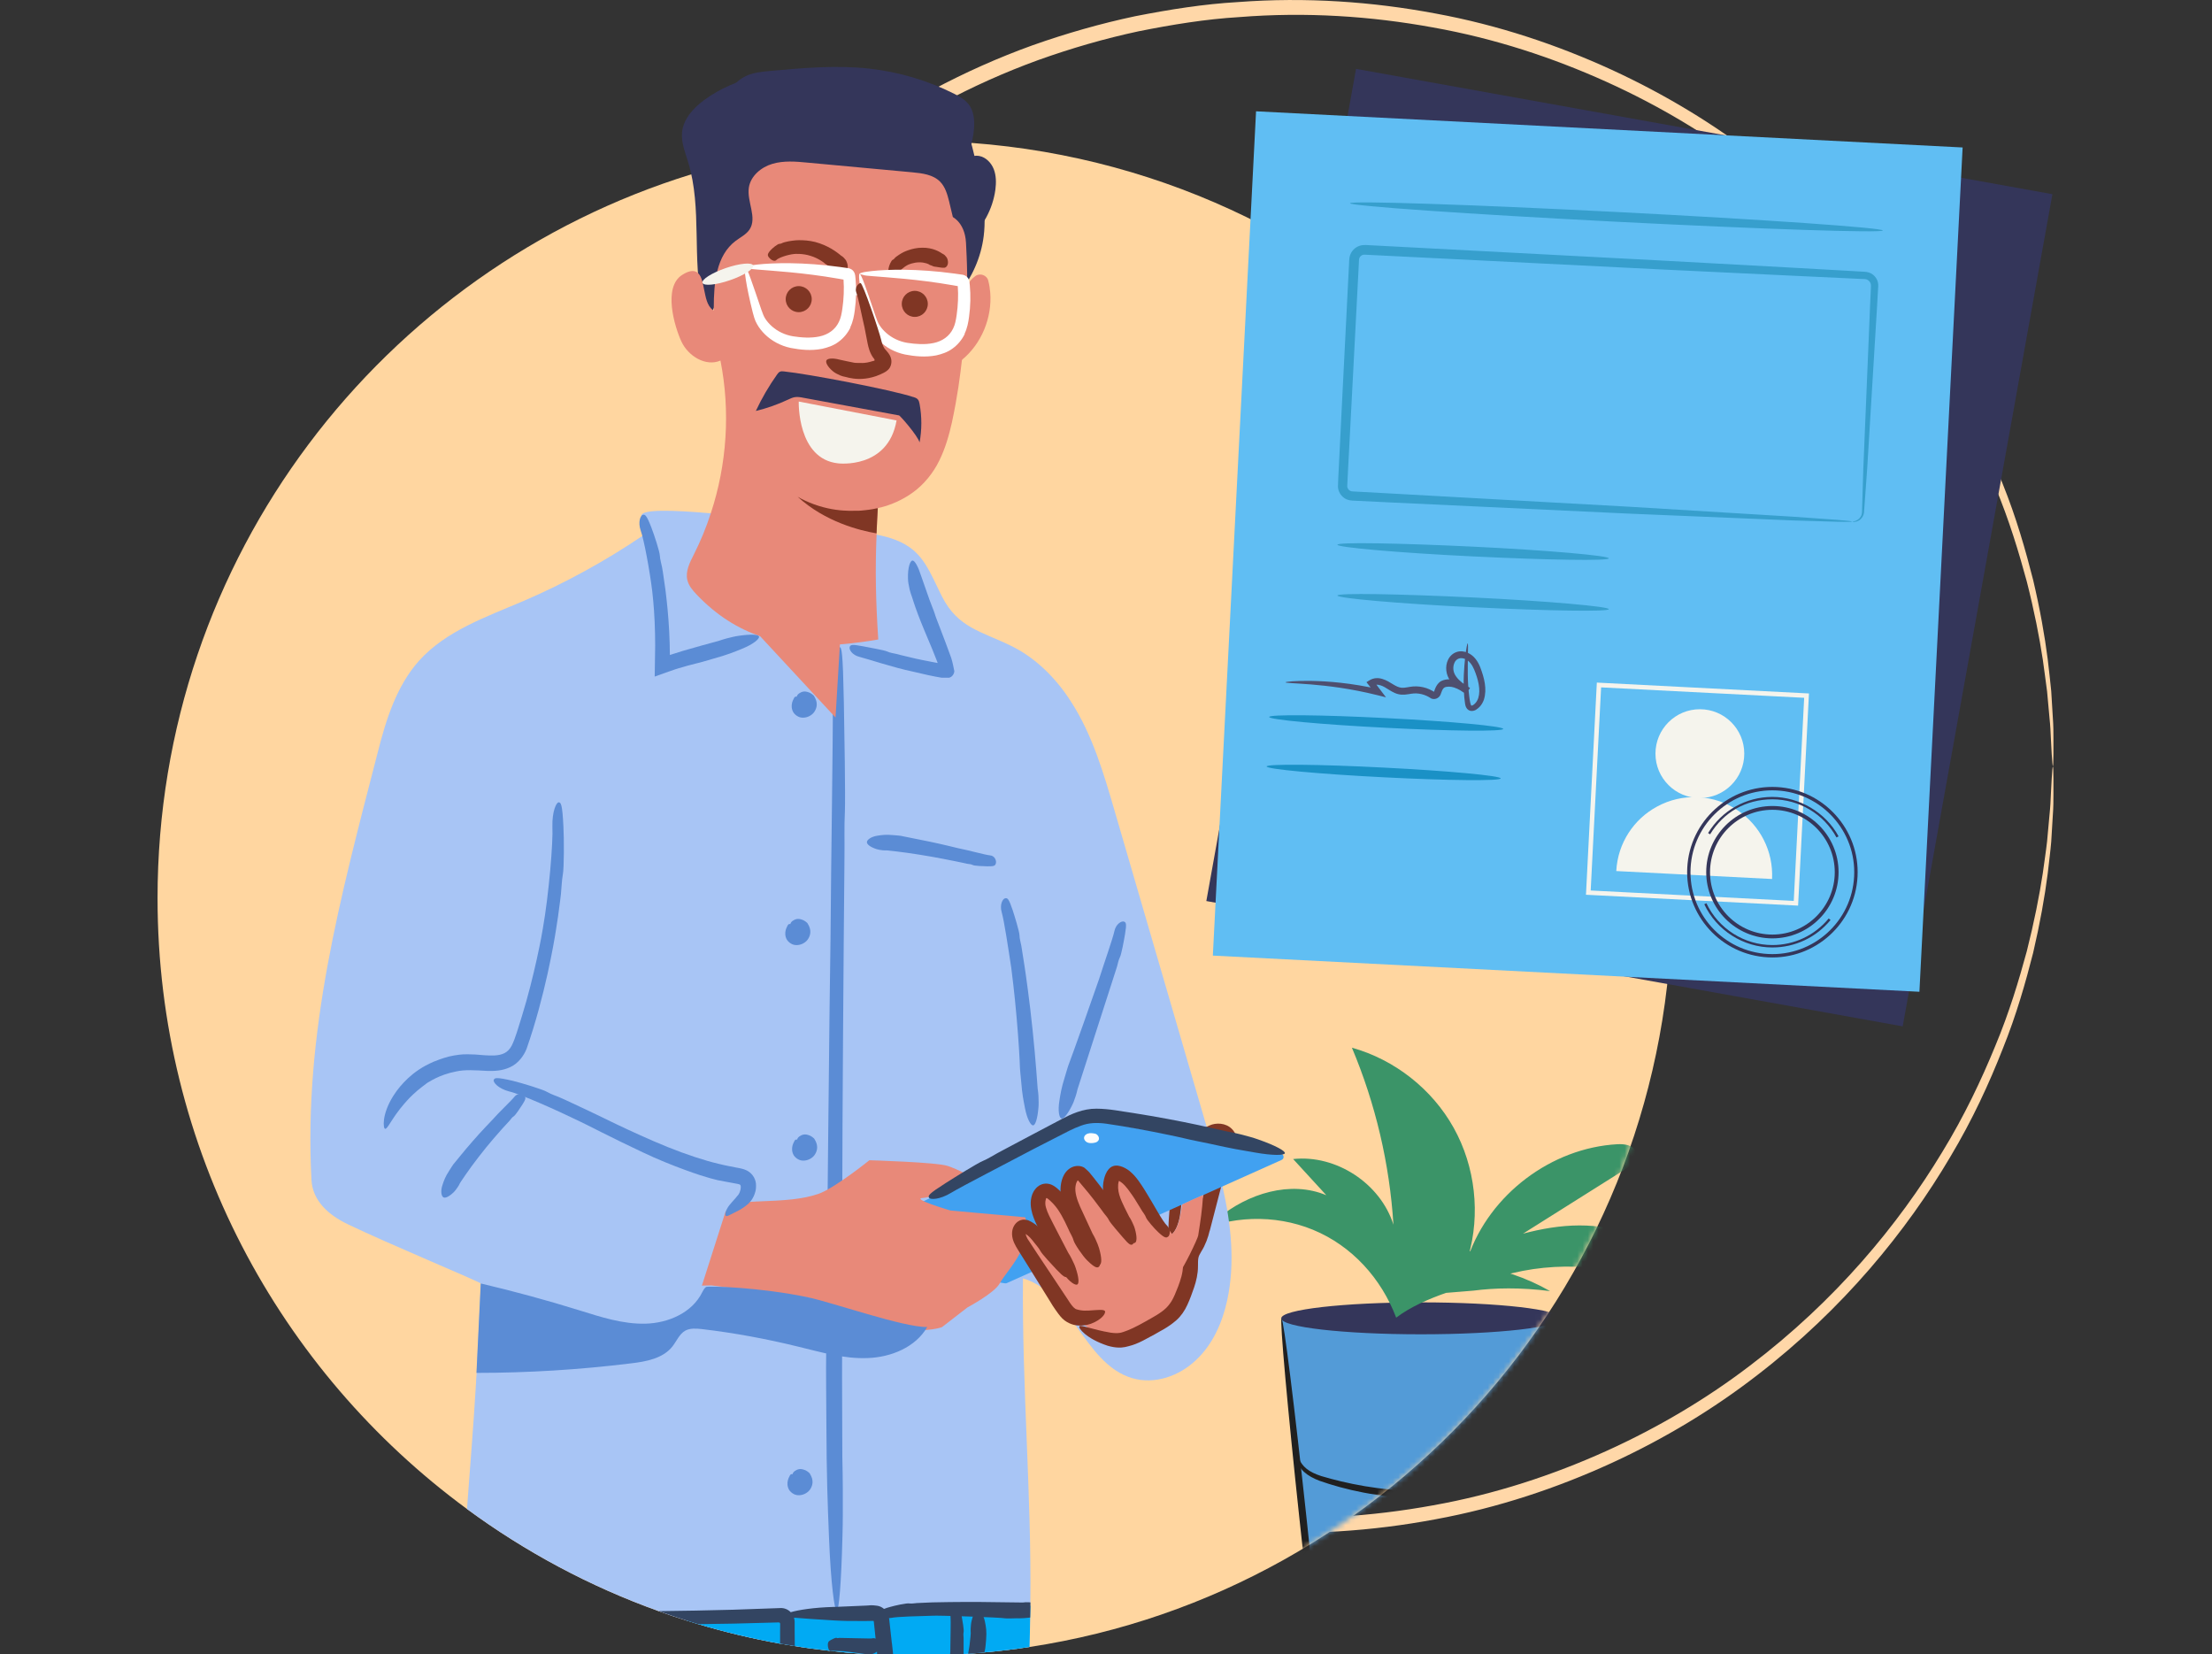 <svg width="420" height="314" viewBox="0 0 420 314" fill="none" xmlns="http://www.w3.org/2000/svg">
<rect x="0" y="0" width="420" height="314" fill="#333333" stroke="none"/>
<g clip-path="url(#clip0_1596_17805)">
<g clip-path="url(#clip1_1596_17805)">
<path d="M100.027 145.452C100.078 137.553 100.712 129.705 101.929 122.009C103.121 114.3 105.086 106.769 107.483 99.466C108.649 95.802 110.094 92.252 111.502 88.701C112.288 86.965 113.074 85.228 113.86 83.49C114.608 81.741 115.559 80.093 116.396 78.394C119.921 71.699 123.826 65.246 128.289 59.286C145.912 35.197 170.357 17.852 196.057 8.596C202.511 6.314 209.015 4.463 215.532 3.081C222.062 1.8 228.579 0.761 235.045 0.393C247.965 -0.583 260.606 0.317 272.549 2.561C284.506 4.754 295.714 8.533 305.958 13.224C316.203 17.928 325.497 23.608 333.649 29.922C350.03 42.525 362.012 57.283 370.304 71.357C374.501 78.381 377.683 85.342 380.257 91.846C382.881 98.35 384.618 104.525 386.038 110.091C387.357 115.695 388.245 120.728 388.802 125.115C389.043 127.309 389.31 129.337 389.474 131.201C389.589 133.065 389.69 134.751 389.779 136.26C389.893 137.769 389.893 139.1 389.893 140.241C389.893 141.382 389.893 142.346 389.893 143.119C389.88 144.666 389.842 145.452 389.791 145.452C389.741 145.452 389.665 144.666 389.563 143.119C389.525 142.346 389.474 141.395 389.411 140.254C389.36 139.113 389.31 137.782 389.145 136.286C389.005 134.789 388.853 133.116 388.688 131.265C388.473 129.426 388.156 127.41 387.877 125.242C387.218 120.893 386.241 115.923 384.834 110.395C383.338 104.905 381.525 98.819 378.849 92.416C376.225 86.014 373.004 79.18 368.782 72.282C360.44 58.475 348.509 44.034 332.293 31.748C324.216 25.586 315.049 20.058 304.957 15.506C294.864 10.954 283.846 7.303 272.093 5.211C260.365 3.068 247.952 2.231 235.286 3.246C228.947 3.626 222.569 4.666 216.166 5.946C209.776 7.316 203.411 9.154 197.11 11.411C171.968 20.552 148.08 37.58 130.875 61.176C126.514 67.021 122.71 73.335 119.261 79.89C118.437 81.551 117.512 83.161 116.776 84.873C116.015 86.572 115.242 88.27 114.481 89.969C113.112 93.443 111.692 96.905 110.551 100.506C108.218 107.644 106.291 115.01 105.137 122.554C103.945 130.086 103.324 137.756 103.273 145.49C103.324 153.212 103.945 160.883 105.137 168.427C106.291 175.971 108.218 183.324 110.551 190.475C111.679 194.063 113.099 197.537 114.481 201.011C115.255 202.71 116.015 204.409 116.776 206.108C117.512 207.82 118.437 209.43 119.261 211.091C122.697 217.646 126.514 223.96 130.875 229.805C148.08 253.401 171.968 270.441 197.11 279.57C203.424 281.814 209.789 283.653 216.166 285.035C222.569 286.315 228.934 287.355 235.286 287.735C247.952 288.737 260.365 287.913 272.093 285.77C283.846 283.678 294.864 280.026 304.957 275.475C315.049 270.91 324.229 265.395 332.293 259.233C348.509 246.934 360.44 232.506 368.782 218.699C373.004 211.801 376.225 204.967 378.849 198.564C381.525 192.162 383.338 186.076 384.834 180.586C386.229 175.058 387.218 170.088 387.877 165.739C388.168 163.558 388.485 161.555 388.688 159.716C388.853 157.865 389.005 156.191 389.145 154.695C389.31 153.199 389.36 151.868 389.411 150.727C389.474 149.586 389.525 148.622 389.563 147.861C389.652 146.315 389.728 145.528 389.791 145.528C389.855 145.528 389.88 146.315 389.893 147.861C389.893 148.635 389.893 149.598 389.893 150.739C389.893 151.893 389.893 153.225 389.779 154.721C389.69 156.229 389.589 157.916 389.474 159.78C389.322 161.643 389.043 163.659 388.802 165.865C388.245 170.252 387.344 175.286 386.038 180.89C384.618 186.456 382.881 192.631 380.257 199.135C377.696 205.652 374.513 212.6 370.304 219.624C361.999 233.698 350.03 248.443 333.649 261.059C325.497 267.373 316.203 273.053 305.958 277.757C295.714 282.448 284.506 286.226 272.549 288.42C260.606 290.664 247.965 291.564 235.045 290.588C228.579 290.22 222.075 289.181 215.532 287.9C209.015 286.518 202.511 284.667 196.057 282.385C170.345 273.129 145.9 255.784 128.289 231.694C123.826 225.723 119.921 219.282 116.396 212.587C115.559 210.888 114.608 209.24 113.86 207.49C113.074 205.753 112.288 204.016 111.502 202.279C110.094 198.729 108.636 195.179 107.483 191.515C105.086 184.212 103.108 176.681 101.929 168.972C100.712 161.263 100.078 153.427 100.027 145.528V145.452Z" fill="#FFD7A8"/>
<path d="M317.485 170.506C317.485 242.522 264.55 302.176 195.463 312.662C192.635 313.093 189.783 313.435 186.904 313.689C185.877 313.79 184.85 313.879 183.823 313.942C183.532 313.967 183.253 313.98 182.961 313.993C182.112 314.056 181.262 314.107 180.413 314.132C178.194 314.246 175.95 314.297 173.706 314.297C172.324 314.297 170.954 314.272 169.585 314.234C168.571 314.208 167.556 314.17 166.542 314.12C166.111 314.094 165.667 314.082 165.223 314.044H165.173C164.792 314.031 164.425 314.006 164.044 313.967H164.032C161.965 313.841 159.911 313.663 157.87 313.422C157.756 313.422 157.654 313.41 157.54 313.384C155.309 313.143 153.09 312.852 150.896 312.484C149.958 312.345 149.033 312.192 148.107 312.028C142.845 311.077 137.685 309.847 132.639 308.338H132.626L130.318 307.628C128.569 307.083 126.819 306.5 125.095 305.866C111.959 301.162 99.712 294.581 88.668 286.467C53.04 260.298 29.914 218.102 29.914 170.506C29.914 105.868 72.566 51.197 131.269 33.091C144.684 28.958 158.935 26.727 173.706 26.727C174.226 26.727 174.758 26.727 175.278 26.752H175.291C178.359 26.765 181.376 26.891 184.394 27.12C184.419 27.12 184.445 27.12 184.483 27.132C258.857 32.635 317.485 94.724 317.485 170.506Z" fill="#FFD6A0"/>
<mask id="mask0_1596_17805" style="mask-type:luminance" maskUnits="userSpaceOnUse" x="29" y="26" width="289" height="289">
<path d="M317.485 170.507C317.485 242.524 264.55 302.178 195.463 312.664C192.635 313.095 189.783 313.437 186.904 313.691C185.877 313.792 184.85 313.881 183.823 313.944C183.532 313.969 183.253 313.982 182.961 313.995C182.112 314.058 181.262 314.109 180.413 314.134C178.194 314.248 175.95 314.299 173.706 314.299C172.324 314.299 170.954 314.274 169.585 314.236C168.571 314.21 167.556 314.172 166.542 314.122C166.111 314.096 165.667 314.084 165.223 314.046H165.173C164.792 314.033 164.425 314.007 164.044 313.969H164.032C161.965 313.843 159.911 313.665 157.87 313.424C157.756 313.424 157.654 313.412 157.54 313.386C155.309 313.145 153.09 312.854 150.896 312.486C149.958 312.347 149.033 312.194 148.107 312.03C142.845 311.079 137.685 309.849 132.639 308.34H132.626L130.318 307.63C128.569 307.085 126.819 306.502 125.095 305.868C111.959 301.164 99.712 294.583 88.668 286.469C53.04 260.3 29.914 218.104 29.914 170.507C29.914 105.87 72.566 51.199 131.269 33.093C144.684 28.96 158.935 26.729 173.706 26.729C174.226 26.729 174.758 26.729 175.278 26.754H175.291C178.359 26.767 181.376 26.893 184.394 27.122C184.419 27.122 184.445 27.122 184.483 27.134C258.857 32.637 317.485 94.726 317.485 170.507Z" fill="white"/>
</mask>
<g mask="url(#mask0_1596_17805)">
<path d="M296.3 250.268C296.3 250.268 292.445 283.906 290.734 294.214C286.068 302.074 253.077 301.732 248.411 293.871C246.7 283.563 243.289 250.268 243.289 250.268L269.801 249.368L296.312 250.268H296.3Z" fill="#539BD7"/>
<path d="M269.789 253.3C284.431 253.3 296.301 251.943 296.301 250.27C296.301 248.596 284.431 247.239 269.789 247.239C255.147 247.239 243.277 248.596 243.277 250.27C243.277 251.943 255.147 253.3 269.789 253.3Z" fill="#34365A"/>
<path d="M269.431 283.019C276.785 283.07 283.352 281.561 287.853 279.9C288.969 279.481 289.907 279 290.63 278.429C291.353 277.871 291.822 277.225 292.114 276.654C292.697 275.488 292.57 274.701 292.697 274.701C292.76 274.663 293.09 275.488 292.595 276.87C292.342 277.542 291.873 278.315 291.112 279.012C290.364 279.71 289.35 280.306 288.208 280.8C283.682 282.74 276.962 284.452 269.418 284.388C261.874 284.35 255.205 282.753 250.565 281.117C249.398 280.686 248.359 280.115 247.598 279.418C246.837 278.708 246.406 277.897 246.203 277.199C245.81 275.766 246.317 274.98 246.355 275.031C246.482 275.044 246.203 275.817 246.698 277.022C246.939 277.605 247.395 278.277 248.092 278.835C248.802 279.405 249.753 279.849 250.882 280.217C255.471 281.586 262.077 283.006 269.418 283.044L269.431 283.019Z" fill="#202020"/>
<path d="M248.069 288.129C250.313 309.011 251.834 325.976 251.454 326.026C251.086 326.064 248.969 309.163 246.725 288.281C244.481 267.399 242.959 250.435 243.34 250.384C243.72 250.333 245.825 267.247 248.069 288.129Z" fill="#202020"/>
<path d="M292.913 286.43C290.669 307.312 288.551 324.213 288.184 324.175C287.816 324.137 289.337 307.173 291.569 286.278C293.813 265.396 295.931 250.244 296.298 250.282C296.666 250.32 295.144 265.535 292.913 286.43Z" fill="#202020"/>
<path d="M267.404 246.022C269.763 241.28 275.126 238.973 280.109 237.147C286.904 234.662 293.979 232.367 301.219 232.659C308.459 232.95 315.965 236.361 319.312 242.776C319.515 243.157 319.705 243.6 319.578 244.019C319.286 244.995 317.854 244.767 316.915 244.374C307.064 240.152 295.526 239.188 285.218 242.206C278.853 244.07 270.346 246.136 265.097 250.143C262.282 242.713 256.716 236.513 249.299 233.457C242.021 230.465 233.463 230.744 226.388 234.205C223.586 235.575 220.949 237.489 219.275 240.126C217.601 242.764 217.006 246.2 218.235 249.078C221.836 242.637 225.576 236.031 231.244 231.302C236.911 226.573 245.039 224.037 251.835 226.902C249.73 224.607 247.625 222.312 245.533 220.03C253.698 219.155 262.104 224.658 264.577 232.494C263.854 220.956 261.179 209.545 256.691 198.895C264.805 201.151 271.931 206.755 276.026 214.122C280.121 221.476 281.136 230.49 278.777 238.58C282.885 226.737 294.562 217.913 307.089 217.216C308.459 217.14 310.17 217.38 310.601 218.686C311.058 220.081 309.638 221.324 308.395 222.097C298.823 228.119 289.25 234.155 279.677 240.177C284.812 240.849 289.821 242.523 294.309 245.097C288.641 244.374 283.811 244.488 279.792 245.008" fill="#3B9468"/>
</g>
<path d="M232.993 246.934C232.067 251.143 230.216 255.315 227.021 258.256C223.864 261.236 219.249 262.859 215.039 261.642C210.221 260.26 207.267 255.847 204.224 251.587C202.259 248.823 200.243 246.123 197.669 244.348C196.629 243.612 195.488 243.042 194.233 242.674C194.043 263.62 195.856 283.323 195.64 304.179V304.826L195.59 307.032C195.577 308.896 195.539 310.772 195.463 312.662C192.636 313.093 189.783 313.435 186.905 313.689C185.878 313.79 184.851 313.879 183.824 313.942C183.532 313.968 183.253 313.98 182.961 313.993C182.112 314.056 181.263 314.107 180.413 314.132C178.194 314.246 175.95 314.297 173.706 314.297C172.324 314.297 170.955 314.272 169.585 314.234C168.571 314.208 167.557 314.17 166.542 314.12C166.111 314.094 165.667 314.082 165.224 314.044H165.173C165.072 314.056 164.577 314.12 164.463 314.044C164.438 314.031 164.285 314.006 164.045 313.968H164.032C161.965 313.841 159.911 313.663 157.87 313.422C157.832 313.435 157.794 313.435 157.768 313.448C157.68 313.486 157.604 313.46 157.54 313.384C155.309 313.143 153.09 312.852 150.896 312.484C149.958 312.345 149.033 312.193 148.107 312.028C142.845 311.077 137.685 309.847 132.639 308.338H132.626L130.319 307.628C128.569 307.083 126.819 306.5 125.095 305.866C111.96 301.162 99.712 294.581 88.668 286.467C89.226 278.631 89.885 271.024 90.38 262.593C90.405 261.997 90.431 261.337 90.507 260.64C90.558 259.524 90.621 258.307 90.672 257.052C90.735 255.797 90.798 254.491 90.862 253.197C90.9 252.335 90.938 251.499 90.976 250.687C90.976 250.636 90.976 250.573 90.989 250.522C91.001 250.269 91.014 250.028 91.027 249.774C91.09 248.291 91.153 246.947 91.204 245.882C91.217 245.59 91.23 245.324 91.242 245.07C91.255 244.753 91.267 244.487 91.28 244.246C91.293 244.018 91.306 243.815 91.306 243.663C91.306 243.409 73.504 236.03 65.922 232.353C62.347 230.616 59.355 227.954 59.139 223.998C57.643 196.003 64.566 170.556 71.729 142.802C73.302 136.589 75.279 130.275 79.527 125.47C84.674 119.739 92.358 117.102 99.471 114.059C107.306 110.686 114.863 106.54 121.938 101.76C122.255 101.545 122.572 101.329 122.889 101.114C122.546 100.049 122.179 98.971 121.798 97.919C121.798 97.906 121.786 97.893 121.786 97.881C121.786 96.663 127.643 96.803 134.959 97.45C146.383 98.451 161.369 100.708 163.068 100.974C164.171 101.114 165.3 101.266 166.416 101.494C168.964 101.976 171.436 102.787 173.402 104.423C176.064 106.68 177.269 110.179 178.892 113.298C181.871 119.169 186.385 119.879 191.761 122.503C196.591 124.785 200.547 128.779 203.375 133.23C207.419 139.493 209.537 146.745 211.629 153.909C217.435 173.891 223.293 193.885 229.1 213.867C229.1 213.88 229.113 213.906 229.113 213.918C229.24 214.362 229.379 214.818 229.506 215.275C229.607 215.643 229.721 216.01 229.823 216.378C229.848 216.467 229.873 216.555 229.899 216.657C229.95 216.834 230 217.012 230.051 217.189C230.241 217.836 230.419 218.495 230.609 219.155C230.685 219.446 230.761 219.738 230.837 220.017C231.256 221.564 231.649 223.11 232.004 224.67C232.054 224.86 232.092 225.025 232.118 225.202C233.753 232.429 234.565 239.758 232.993 246.934Z" fill="#A8C5F5"/>
<path d="M159.379 122.833C159.823 122.896 160.038 123.594 160.228 133.42C160.317 138.365 160.545 151.297 160.419 154.137C160.279 156.977 160.381 159.665 160.343 162.467L160.317 165.815C160.279 170.29 160.241 174.69 160.203 178.722C160.178 183.121 159.962 207.199 159.911 230.363C159.911 241.951 159.886 253.312 159.886 261.87C159.911 270.428 159.937 276.21 159.937 276.616C159.975 278.251 160.026 281.041 160.026 282.6C160.026 287.164 160.051 288.331 159.962 291.589C159.734 300.604 159.303 305.714 158.872 305.764C158.453 305.803 157.756 300.718 157.401 291.78C157.147 285.313 156.945 280.533 156.907 270.137C156.907 268.248 156.805 259.169 156.868 256.938C156.843 254.744 157.579 181.828 157.693 178.189C157.794 163.139 158.187 139.886 158.124 133.268C158.06 126.649 158.948 122.795 159.392 122.858L159.379 122.833Z" fill="#5B8CD5"/>
<path d="M133.401 58.031C131.347 49.131 133.338 39.571 130.675 30.822C130.105 28.933 129.306 27.019 129.509 25.066C129.788 22.505 131.728 20.426 133.807 18.917C139.779 14.568 147.449 13.275 154.841 13.224C163.045 13.173 171.514 14.606 178.399 19.082C179.806 19.994 181.163 21.059 182.177 22.391C183.813 24.546 184.472 27.259 185.093 29.897C186.247 34.791 187.401 39.824 186.779 44.82C186.272 48.864 184.561 52.757 181.923 55.876C181.454 50.868 180.985 45.859 180.503 40.851C180.339 39.038 180.085 37.06 178.766 35.805C177.308 34.41 175.051 34.398 173.036 34.474C164.604 34.778 156.173 35.07 147.741 35.374C146.892 35.399 145.953 35.463 145.307 36.021C144.14 37.035 144.584 38.886 144.457 40.433C144.115 44.655 139.094 46.848 137.357 50.715C136.609 52.377 136.508 54.253 136.203 56.053C135.899 57.854 135.265 59.743 133.807 60.833C133.325 59.413 132.843 58.006 132.362 56.586L133.427 58.057L133.401 58.031Z" fill="#34365A"/>
<path d="M182.656 68.326C182.656 68.326 182.656 68.326 182.631 68.326C182.098 68.757 181.553 69.15 180.957 69.493C181.287 76.732 178.776 84.073 174.06 89.589C172.526 91.389 172.361 92.429 170.117 94.432L166.744 95.459C166.719 95.789 166.706 96.118 166.681 96.435C166.579 98.122 166.503 99.706 166.44 101.241C166.44 101.317 166.44 101.393 166.44 101.469C166.161 108.176 166.275 113.945 166.757 121.4C165.907 121.54 165.07 121.692 164.246 121.793C157.209 122.82 150.591 122.871 144.48 120.817C140.144 119.371 136.061 116.848 132.257 112.854C131.509 112.056 130.761 111.194 130.508 110.116C130.115 108.455 130.977 106.769 131.75 105.247C133.018 102.737 134.096 100.112 134.971 97.424C138.026 88.143 138.698 78.064 136.796 68.453C133.994 69.657 130.66 67.591 129.379 64.827C128.099 62.063 125.829 54.557 129.506 52.199C131.04 51.21 131.966 51.311 132.549 51.856C133.322 52.579 133.5 54.126 133.69 54.962C133.994 56.357 134.21 57.993 135.338 58.842C135.402 58.88 135.465 58.931 135.528 58.969V58.411C135.528 53.733 135.985 48.496 139.687 45.72C140.6 45.035 141.69 44.515 142.324 43.564C143.808 41.307 141.792 38.302 142.185 35.627C142.515 33.408 144.518 31.735 146.661 31.101C148.816 30.467 151.111 30.657 153.33 30.873C159.973 31.494 166.592 32.102 173.223 32.711C175.125 32.889 177.179 33.142 178.51 34.499C179.461 35.475 179.867 36.844 180.196 38.176C180.665 40.014 181.084 41.878 181.439 43.754C182.149 47.33 182.631 50.943 182.922 54.569L183.024 55.989C183.112 55.356 183.315 54.747 183.632 54.189C183.822 53.847 184.038 53.53 184.292 53.238C184.558 52.934 184.849 52.655 185.179 52.414C186.067 51.755 187.398 52.224 187.651 53.302C187.651 53.302 187.651 53.302 187.651 53.314C187.842 54.037 187.956 54.798 188.019 55.533C188.4 60.288 186.371 65.258 182.681 68.288L182.656 68.326Z" fill="#E88979"/>
<path d="M183.621 53.531C183.621 53.784 183.621 54.012 183.595 54.228C183.595 54.532 183.57 54.773 183.557 54.95C183.405 56.168 183.468 57.309 183.405 58.513L183.329 59.946C183.215 61.861 183.075 63.75 182.923 65.474C182.898 65.664 182.885 65.93 182.86 66.273C182.809 66.793 182.733 67.477 182.644 68.314V68.352C182.492 69.734 182.264 71.496 181.972 73.5C181.668 75.516 181.262 77.773 180.755 80.144C180.223 82.514 179.525 85.05 178.346 87.434C177.192 89.818 175.405 91.986 173.376 93.456C171.347 94.94 169.179 95.827 167.277 96.322C167.277 96.322 167.277 96.322 167.252 96.322C167.062 96.36 166.872 96.411 166.694 96.449C166.618 96.474 166.542 96.487 166.479 96.499C166.479 96.499 166.453 96.499 166.441 96.499C166.225 96.537 166.022 96.575 165.819 96.626C165.693 96.651 165.579 96.664 165.439 96.689C165.033 96.753 164.64 96.816 164.285 96.842C164.07 96.88 163.854 96.892 163.651 96.905C163.486 96.905 163.322 96.93 163.157 96.943C163.081 96.943 163.005 96.943 162.929 96.943C162.802 96.943 162.675 96.943 162.548 96.943C161.394 96.981 160.684 96.892 160.608 96.905C160.469 96.905 160.317 96.905 160.139 96.905C159.936 96.905 159.746 96.867 159.531 96.854C158.935 96.816 158.313 96.74 157.908 96.651C155.892 96.22 155.385 96.081 154.028 95.536C153.622 95.358 153.229 95.181 152.887 95.003C152.671 94.902 152.468 94.8 152.253 94.699C151.999 94.572 151.746 94.42 151.492 94.281C149.59 93.177 148.766 92.227 148.906 91.986C149.121 91.58 151.302 92.214 154.839 93.114C156.133 93.431 157.248 93.621 158.567 93.773C159.873 93.913 161.382 94.052 163.398 93.9C163.765 93.875 164.83 93.761 165.883 93.507C166.935 93.266 167.962 92.898 168.381 92.772C168.558 92.683 170.46 92.125 172.577 90.35C174.733 88.638 176.609 85.329 177.611 81.564C179.652 73.944 180.375 65.816 180.451 65.081C180.92 60.238 181.326 46.747 181.3 46.101C181.3 46.025 181.288 45.923 181.262 45.796C181.021 44.478 179.754 40.864 180.032 40.864C180.489 40.864 183.19 41.929 183.418 46.088C183.481 47.331 183.608 49.765 183.633 51.806C183.633 52.111 183.633 52.415 183.633 52.694C183.633 52.985 183.633 53.239 183.633 53.492L183.621 53.531Z" fill="#E88979"/>
<path d="M145.992 48.865C145.738 48.51 145.624 48.269 146.296 47.521C146.626 47.14 147.678 46.266 148.008 46.291C148.312 46.291 148.54 46.101 148.819 46.025L149.149 45.936C149.592 45.822 150.036 45.746 150.442 45.695C150.86 45.606 153.383 45.378 155.64 46.202C156.756 46.583 157.77 47.128 158.493 47.622C159.216 48.104 159.647 48.497 159.685 48.522C159.837 48.599 160.065 48.776 160.179 48.89C160.484 49.245 160.585 49.309 160.725 49.626C161.118 50.5 160.978 51.185 160.636 51.413C160.281 51.654 159.507 51.654 158.835 51.337C158.341 51.109 157.973 50.969 157.352 50.5C157.238 50.412 156.642 50.082 156.528 49.943C156.49 49.879 155.323 48.992 153.903 48.573C152.496 48.104 150.924 48.193 150.784 48.218C149.58 48.332 147.767 48.941 147.399 49.372C147.031 49.752 146.296 49.258 146.017 48.89L145.992 48.865Z" fill="#803624"/>
<path d="M169.168 52.009C168.775 51.806 168.572 51.667 168.737 50.856C168.788 50.437 169.244 49.41 169.498 49.321C169.752 49.245 169.828 49.017 170.005 48.865L170.221 48.7C170.512 48.472 170.817 48.294 171.096 48.117C171.375 47.914 173.175 47.014 175.102 47.027C176.04 47.001 177.017 47.204 177.714 47.496C178.411 47.775 178.855 48.117 178.893 48.13C179.033 48.193 179.273 48.333 179.388 48.447C179.692 48.789 179.793 48.878 179.907 49.22C180.212 50.222 179.705 50.792 179.312 50.83C178.88 50.881 178.196 50.703 177.803 50.665C177.486 50.615 177.308 50.64 176.941 50.437C176.877 50.399 176.497 50.31 176.421 50.222C176.421 50.171 175.584 49.778 174.519 49.803C173.479 49.803 172.44 50.234 172.351 50.298C171.59 50.691 170.55 51.591 170.5 52.009C170.424 52.377 169.587 52.187 169.168 51.997V52.009Z" fill="#803624"/>
<path d="M227.413 218.165C227.616 217.062 228.275 216.06 229.213 215.451C230.152 214.843 231.331 214.627 232.421 214.881C232.725 214.957 233.042 215.071 233.271 215.286C233.588 215.603 232.421 219.09 231.064 219.179C229.758 219.268 228.567 218.456 227.273 218.266L227.4 218.165H227.413Z" fill="#FCFCFC"/>
<path d="M206.138 251.74C209.916 254.516 215.457 254.136 219.311 251.486C223.178 248.836 225.448 244.285 226.133 239.644C226.221 239.01 226.221 238.237 225.689 237.907C225.182 237.59 224.497 237.907 224.129 238.376C223.762 238.845 223.622 239.441 223.381 239.986C222.798 241.28 221.619 242.218 220.338 242.839C219.058 243.46 217.676 243.79 216.306 244.17C213.01 245.083 209.789 246.313 206.708 247.835C206.011 248.177 205.25 248.608 205.035 249.356C204.832 250.028 205.149 250.776 205.643 251.271C206.138 251.765 206.797 252.069 207.444 252.361L206.151 251.74H206.138Z" fill="#E88979"/>
<path d="M189.099 163.863C188.985 164.294 188.845 164.497 187.489 164.459C186.804 164.446 185.029 164.395 184.687 164.205C184.332 164.015 183.951 164.053 183.583 163.964L183.14 163.863C182.544 163.736 181.973 163.609 181.441 163.508C180.857 163.394 177.675 162.734 174.594 162.252C173.047 161.999 171.526 161.796 170.385 161.657C169.231 161.53 168.458 161.441 168.407 161.441C168.179 161.441 167.811 161.441 167.595 161.416C166.987 161.327 166.822 161.327 166.404 161.187C165.224 160.794 164.565 160.275 164.603 159.843C164.628 159.425 165.389 158.829 166.632 158.639C167.532 158.512 168.204 158.398 169.624 158.538C169.878 158.563 171.133 158.639 171.424 158.753C171.577 158.778 174.1 159.298 176.648 159.805C179.197 160.338 181.745 160.985 181.986 161.035C184.015 161.428 187.083 162.303 187.983 162.379C188.896 162.455 189.213 163.406 189.099 163.837V163.863Z" fill="#5B8CD5"/>
<path d="M229.684 233.62C229.405 234.888 228.847 236.41 228.112 237.551C227.782 238.096 227.604 238.464 227.541 238.806C227.465 239.186 227.465 239.744 227.465 240.403C227.465 241.836 227.123 243.231 226.73 244.397C226.324 245.576 225.956 246.603 225.449 247.707C224.967 248.784 224.232 249.862 223.382 250.61C221.683 252.093 220.251 252.689 219.287 253.285C218.26 253.83 217.639 254.16 217.563 254.211C216.903 254.591 215.712 255.149 214.976 255.365C214.444 255.529 214 255.631 213.62 255.72C213.112 255.821 212.719 255.834 212.364 255.821C211.667 255.796 211.109 255.694 210.336 255.479C206.215 254.135 204.681 252.068 204.947 251.776C205.213 251.434 207.331 252.398 210.906 252.994C211.54 253.082 212.123 253.108 212.605 253.032C212.973 252.981 213.607 252.765 214.19 252.525C215.395 252.043 216.739 251.307 218.691 250.192C219.046 249.989 220.073 249.418 220.872 248.784C221.683 248.163 222.165 247.44 222.406 247.073C222.457 246.984 222.723 246.578 223.078 245.754C223.42 244.93 223.966 243.662 224.321 242.331C224.498 241.633 224.612 241.012 224.612 240.175C224.612 239.744 224.612 239.224 224.701 238.641C224.777 238.058 225.005 237.348 225.284 236.853C225.88 235.801 226.286 235.256 226.59 234.368C226.907 233.519 227.123 232.568 227.338 231.566C228.188 227.458 229.481 223.414 230.711 220.383C231.028 219.635 231.319 218.925 231.586 218.304C231.852 217.683 232.143 217.1 232.232 216.795C232.384 216.275 232.118 216.136 232.08 216.073C231.763 215.806 231.256 215.718 230.609 215.984C229.975 216.237 229.253 216.795 228.631 217.391C227.376 218.596 226.489 220.257 225.867 221.918C224.612 225.252 224.346 228.561 224.156 229.969C223.864 232.821 222.761 234.394 222.317 234.343C221.874 234.28 221.696 233.963 222.064 229.664C222.191 228.574 222.254 226.634 222.596 224.745C222.901 222.869 223.458 221.081 223.775 220.485C224.384 219.28 224.878 218.076 225.715 216.947C226.058 216.504 226.413 216.073 226.806 215.68C227.63 214.881 228.441 214.183 229.671 213.651C230.85 213.106 232.752 213.118 233.931 214.348C234.261 214.678 234.755 215.312 234.819 216.301C234.869 217.391 234.438 218.152 234.185 218.761C233.627 220.028 232.968 221.664 232.308 223.579L229.696 233.658L229.684 233.62Z" fill="#803624"/>
<path d="M106.064 152.312C106.495 152.312 106.774 152.59 106.977 156.914C107.104 159.082 107.117 164.788 106.863 166.043C106.647 167.285 106.635 168.477 106.508 169.707L106.33 171.178C106.09 173.143 105.811 175.07 105.519 176.82C105.215 178.785 103.465 189.156 100.004 199.046C99.509 200.365 98.406 201.899 96.872 202.583C95.376 203.293 93.905 203.319 92.663 203.306C90.127 203.167 88.301 203.027 86.589 203.408C83.217 204.054 81.277 205.55 81.137 205.563C80.605 205.956 79.717 206.641 79.248 207.034C77.879 208.238 77.575 208.606 76.713 209.582C74.341 212.334 73.581 214.426 73.112 214.286C72.769 214.261 72.414 211.649 74.671 208.048C75.483 206.767 76.345 205.753 77.473 204.688C78.614 203.636 80.072 202.533 82.329 201.556C82.748 201.392 83.952 200.897 85.245 200.568C86.539 200.263 87.895 200.124 88.428 200.149C88.555 200.162 89.239 200.124 90.254 200.187C91.243 200.251 92.574 200.428 93.918 200.365C95.3 200.276 96.415 199.908 97.151 198.514C97.874 197.106 98.444 194.938 99.053 193.049C101.487 185.226 102.971 177.048 103.072 176.262C104.213 169.846 105.05 159.767 104.885 156.901C104.822 154.049 105.62 152.324 106.077 152.312H106.064Z" fill="#5B8CD5"/>
<path d="M99.535 208.009C99.84 208.339 99.928 208.555 99.193 209.683C98.825 210.254 97.874 211.724 97.532 211.927C97.19 212.13 97.025 212.46 96.771 212.739L96.467 213.068C96.061 213.512 95.668 213.943 95.3 214.336C94.907 214.78 92.765 217.164 90.888 219.623C89.937 220.84 89.05 222.07 88.403 223.009C87.757 223.947 87.326 224.593 87.313 224.644C87.224 224.847 87.047 225.177 86.92 225.341C86.565 225.836 86.501 225.975 86.184 226.292C85.309 227.155 84.549 227.51 84.181 227.294C83.813 227.078 83.611 226.14 84.016 224.948C84.308 224.086 84.511 223.44 85.297 222.235C85.449 222.02 86.083 220.942 86.324 220.739C86.438 220.638 88.023 218.596 89.747 216.644C91.446 214.678 93.285 212.815 93.449 212.624C94.806 211.078 97.139 208.91 97.697 208.187C98.255 207.451 99.218 207.692 99.523 208.009H99.535Z" fill="#5B8CD5"/>
<path d="M206.899 212.726L156.906 237.006C156.361 237.272 156.488 238.071 157.071 238.172L190.822 243.624C190.937 243.65 191.063 243.624 191.177 243.574L243.351 220.194C243.909 219.94 243.808 219.129 243.212 219.027L207.28 212.688C207.153 212.662 207.026 212.688 206.899 212.738V212.726Z" fill="#41A1F1"/>
<path d="M203.88 249.115C198.821 245.629 195.018 240.443 194.13 234.37C194.067 233.901 194.016 233.393 194.219 232.95C194.422 232.506 194.98 232.214 195.398 232.43C195.588 232.531 195.715 232.709 195.842 232.886C197.718 235.612 199.582 238.338 201.459 241.077C200.368 238.541 199.278 236.018 198.187 233.482C197.389 231.606 196.565 229.641 196.742 227.612C196.805 226.902 197.046 226.128 197.655 225.761C198.264 225.393 199.088 225.533 199.671 225.938C200.254 226.344 200.685 226.94 201.091 227.523C202.397 229.438 203.715 231.352 205.021 233.267C203.83 231.035 203.018 228.601 202.612 226.116C202.486 225.368 202.41 224.544 202.765 223.872C203.297 222.845 204.666 222.502 205.782 222.819C206.898 223.136 207.773 223.973 208.546 224.823C210.144 226.598 211.462 228.626 212.439 230.807C211.754 229.501 211.057 228.157 210.803 226.699C210.562 225.241 210.841 223.618 211.881 222.566C212.007 222.439 212.147 222.325 212.324 222.287C212.565 222.236 212.806 222.35 213.022 222.477C214.302 223.238 215.203 224.48 216.052 225.697C218.207 228.753 220.376 231.213 222.544 234.268C223.964 232.861 224.116 230.452 224.484 228.652C225.473 228.157 227.311 227.32 228.439 226.864C228.237 229.894 227.97 231.568 227.501 234.573C227.412 235.143 224.724 240.836 223.609 242.079C222.569 243.245 221.073 243.892 219.628 244.5C215.722 246.148 211.83 247.809 207.925 249.458C206.847 249.914 205.668 250.371 204.552 250.016C203.234 249.597 202.219 247.962 201.306 247.137L203.893 249.103L203.88 249.115Z" fill="#E88979"/>
<path d="M137.673 230.275C137.673 230.275 138.066 228.285 143.632 228.094C149.185 227.891 152.33 227.676 155.373 226.649C158.416 225.622 165.072 220.259 165.072 220.259C165.072 220.259 177.827 220.626 179.932 221.337C182.037 222.047 184.129 223.238 184.129 223.238C184.129 223.238 177.878 227.308 175.291 227.41C172.705 227.511 180.452 229.793 180.452 229.793L194.652 231.087C194.652 231.087 195.603 233.635 194.234 236.729C192.864 239.822 190.785 241.914 189.783 243.689C188.794 245.477 183.685 248.203 183.685 248.203L178.867 251.931C178.867 251.931 176.749 252.869 170.587 252.476C164.438 252.083 153.61 246.339 153.61 246.339L135.074 244.019L133.273 244.057L137.673 230.288V230.275Z" fill="#E88979"/>
<path d="M221.821 234.725C221.504 235.017 221.213 235.131 219.919 233.914C219.247 233.305 217.726 231.568 217.586 231.099C217.422 230.617 217.092 230.287 216.851 229.882L216.559 229.4C216.179 228.753 215.799 228.132 215.444 227.587C215.279 227.346 214.835 226.636 214.163 225.761C213.833 225.33 213.44 224.873 213.009 224.531C212.401 224.087 212.54 224.214 212.477 224.189C212.439 224.214 212.451 224.176 212.413 224.303C212.312 224.671 212.274 225.089 212.299 225.52C212.337 226.382 212.629 227.244 212.971 228.043C213.314 228.829 213.681 229.552 213.948 230.084C214.214 230.604 214.379 230.921 214.391 230.959C214.543 231.188 214.797 231.606 214.898 231.847C215.215 232.557 215.33 232.722 215.482 233.267C215.913 234.763 215.875 235.752 215.494 235.942C215.114 236.132 214.138 235.651 213.199 234.421C212.515 233.533 211.995 232.887 211.196 231.327C211.057 231.061 210.283 229.666 210.182 229.235C210.182 229.134 209.814 228.347 209.548 226.953C209.434 226.255 209.358 225.419 209.497 224.48C209.599 223.796 210.004 221.869 211.31 221.387C212.528 220.93 214.1 221.957 214.62 222.426C215.317 223.022 215.824 223.669 216.217 224.214C217.003 225.317 217.485 226.141 217.574 226.281C218.981 228.512 220.769 231.948 221.593 232.671C222.341 233.432 222.151 234.446 221.821 234.763V234.725Z" fill="#803624"/>
<path d="M215.115 236.196C214.722 236.424 214.481 236.411 213.188 234.89C212.541 234.116 210.804 232.164 210.563 231.644C210.322 231.112 209.917 230.744 209.587 230.287L209.194 229.742C208.649 229.02 208.116 228.322 207.635 227.676C207.495 227.498 207.178 227.092 206.646 226.433C206.189 225.888 205.555 225.127 204.693 224.1C204.68 224.087 204.655 224.075 204.63 224.1C204.516 224.163 204.275 224.658 204.211 225.216C204.046 226.319 204.49 227.739 205.073 229.058C206.354 231.822 207.394 234.066 207.444 234.18C207.622 234.471 207.888 234.966 208.015 235.258C208.383 236.12 208.497 236.323 208.687 236.969C209.207 238.757 209.219 239.898 208.826 240.076C208.446 240.253 207.406 239.581 206.367 238.047C205.619 236.944 205.048 236.132 204.135 234.218C203.97 233.876 203.121 232.227 202.994 231.784C202.994 231.619 202.157 230.11 201.561 227.676C201.295 226.471 201.232 224.937 201.79 223.53C202.069 222.832 202.576 222.059 203.463 221.615C204.3 221.209 205.264 221.273 205.91 221.691C206.468 222.16 206.848 222.541 207.026 222.794C207.254 223.086 207.47 223.352 207.673 223.593C208.066 224.1 208.408 224.531 208.687 224.886C209.232 225.609 209.549 226.027 209.625 226.129C211.578 228.55 214.113 232.62 214.938 233.711C215.787 234.788 215.47 235.93 215.09 236.158L215.115 236.196Z" fill="#803624"/>
<path d="M208.715 240.404C208.461 240.696 208.068 240.899 206.445 239.288C205.596 238.49 203.96 236.055 203.834 235.447C203.669 234.838 203.339 234.369 203.085 233.824L202.794 233.19C202.401 232.34 202.02 231.542 201.627 230.857C201.412 230.489 200.765 229.221 199.535 228.068C199.269 227.801 198.775 227.408 198.762 227.434C198.749 227.434 198.711 227.421 198.699 227.434C198.572 227.434 198.318 228.397 198.622 229.298C198.876 230.223 199.434 231.25 199.954 232.277C200.474 233.291 200.955 234.23 201.374 235.028C202.211 236.639 202.768 237.729 202.819 237.805C203.009 238.097 203.314 238.604 203.453 238.908C203.872 239.783 203.998 239.986 204.227 240.658C204.848 242.484 204.924 243.65 204.544 243.853C204.163 244.043 203.085 243.384 201.957 241.837C201.133 240.721 200.512 239.91 199.497 237.957C199.307 237.602 198.369 235.941 198.217 235.485C198.166 235.383 197.722 234.432 197.088 233.05C196.771 232.353 196.34 231.516 196.023 230.464C195.732 229.399 195.491 228.169 195.998 226.736C196.226 226.115 196.771 225.304 197.557 224.936C198.331 224.556 199.244 224.644 199.954 225.05C200.6 225.418 200.905 225.76 201.272 226.09C201.64 226.407 201.919 226.787 202.211 227.104C203.276 228.435 203.757 229.5 203.872 229.665C204.708 231.111 205.456 233.025 206.192 234.635C206.914 236.258 207.701 237.526 208.157 238.008C209.019 238.933 209.019 240.024 208.728 240.392L208.715 240.404Z" fill="#803624"/>
<path d="M202.728 242.306C202.361 242.573 202.094 242.585 200.573 240.975C199.812 240.176 197.822 238.046 197.53 237.463C197.238 236.892 196.795 236.449 196.439 235.98L196.021 235.447C195.742 235.105 195.463 234.813 195.197 234.585C195.058 234.471 194.918 234.369 194.791 234.281H194.779V234.268C194.779 234.268 194.766 234.268 194.753 234.268C194.753 234.268 194.753 234.268 194.753 234.306C194.779 234.496 194.905 234.813 195.108 235.181C196.11 236.766 197.644 239.01 199.001 241.064C200.383 243.143 201.739 245.184 202.754 246.706C203.793 248.392 204.212 248.468 204.326 248.532C204.529 248.608 204.922 248.697 205.163 248.735C205.873 248.849 206.063 248.785 206.659 248.798C208.358 248.697 209.676 248.506 209.816 248.937C209.943 249.292 209.321 250.472 207.153 251.296C206.354 251.562 205.556 251.714 204.605 251.625C203.705 251.549 202.335 251.118 201.334 249.888C200.902 249.394 199.799 247.796 199.559 247.34C199.432 247.137 197.365 243.815 195.248 240.392C194.715 239.542 194.17 238.68 193.663 237.869C193.181 237.07 192.572 236.233 192.294 235.194C192.154 234.724 192.103 233.964 192.243 233.456C192.37 232.911 192.636 232.493 192.927 232.189C193.523 231.58 194.17 231.529 194.411 231.529C195.21 231.567 195.273 231.707 195.311 231.694C197.707 232.772 198.557 234.737 199.736 236.246C200.839 237.805 201.815 239.149 202.297 239.707C203.273 240.823 203.121 242.027 202.754 242.294L202.728 242.306Z" fill="#803624"/>
<path d="M190.85 170.531C191.294 170.442 191.535 170.556 192.283 172.788C192.651 173.916 193.564 176.883 193.576 177.568C193.589 178.252 193.805 178.874 193.919 179.533L194.046 180.319C194.21 181.371 194.375 182.424 194.527 183.375C194.692 184.414 195.516 190.12 196.074 195.635C196.366 198.386 196.594 201.1 196.759 203.141C196.911 205.182 197.012 206.564 197.025 206.653C197.089 207.046 197.165 207.705 197.177 208.073C197.203 209.164 197.241 209.442 197.177 210.229C197 212.397 196.581 213.627 196.15 213.639C195.719 213.652 195.022 212.46 194.616 210.368C194.324 208.847 194.084 207.744 193.893 205.296C193.855 204.853 193.627 202.723 193.64 202.203C193.653 201.949 193.424 197.524 193.019 193.061C192.638 188.598 192.068 184.11 192.004 183.679C191.472 180.167 190.648 174.715 190.204 173.206C189.76 171.697 190.407 170.62 190.838 170.531H190.85Z" fill="#5B8CD5"/>
<path d="M213.367 174.944C213.798 175.071 213.963 175.274 213.608 177.366C213.43 178.418 212.936 181.157 212.644 181.715C212.353 182.272 212.289 182.843 212.112 183.426L211.896 184.111C211.604 185.024 211.313 185.924 211.047 186.748C210.463 188.548 204.694 206.438 204.593 206.781C204.517 207.123 204.377 207.706 204.263 208.023C203.934 208.949 203.883 209.19 203.566 209.824C202.704 211.573 201.93 212.461 201.525 212.321C201.119 212.182 200.84 210.927 201.144 209.012C201.36 207.63 201.512 206.603 202.171 204.486C202.298 204.105 202.818 202.229 203.021 201.798C203.224 201.38 208.435 186.672 208.663 185.924C209.639 182.856 211.3 178.152 211.592 176.77C211.883 175.388 212.948 174.817 213.38 174.944H213.367Z" fill="#5B8CD5"/>
<path d="M181.846 32.699C183.621 30.302 184.712 27.399 184.94 24.419C185.067 22.822 184.915 21.11 183.951 19.842C183.241 18.904 182.176 18.308 181.124 17.776C176.09 15.252 170.6 13.63 164.996 13.021C158.745 12.336 152.419 12.907 146.155 13.477C144.659 13.617 143.138 13.756 141.768 14.377C139.55 15.379 138.028 17.471 136.849 19.614C136.532 20.197 136.215 20.882 136.456 21.503C136.748 22.276 137.711 22.53 138.535 22.619C143.303 23.126 148.082 22.01 152.862 21.63C158.238 21.199 163.716 21.706 168.787 23.519C173.859 25.332 178.499 28.502 181.72 32.813L181.821 32.699H181.846Z" fill="#34365A"/>
<path d="M182.836 31.38C183.153 30.112 184.636 29.364 185.917 29.605C187.197 29.845 188.224 30.91 188.694 32.128C189.163 33.345 189.163 34.701 188.998 35.995C188.503 39.684 186.614 43.158 183.8 45.58C183.926 42.512 183.939 39.431 183.825 36.362C183.749 34.334 183.622 32.28 182.925 30.378L182.849 31.392L182.836 31.38Z" fill="#34365A"/>
<path d="M93.754 205.03C93.881 204.612 94.16 204.434 97.368 205.182C98.978 205.576 103.136 206.818 103.948 207.325C104.772 207.807 105.647 208.035 106.496 208.428L107.511 208.885C108.855 209.519 110.186 210.127 111.39 210.698C112.734 211.281 119.809 214.933 126.795 217.76C130.295 219.167 133.781 220.321 136.469 220.942C137.801 221.285 138.942 221.462 139.753 221.64C140.526 221.754 141.351 221.982 141.427 222.045C141.82 222.172 142.441 222.515 142.859 223.06C143.303 223.605 143.493 224.252 143.531 224.67C143.633 225.913 143.341 226.521 143.126 227.054C142.885 227.573 142.619 227.992 142.086 228.524C140.666 229.742 139.664 230.046 139.03 230.414C138.396 230.743 138.029 230.946 137.839 230.832C137.661 230.731 137.636 230.198 138.079 229.412C138.485 228.626 139.487 227.726 140.197 226.8C140.603 226.217 140.742 225.393 140.603 225.025C140.501 224.86 140.526 224.898 140.336 224.822C140.159 224.746 139.322 224.632 138.46 224.454C138.143 224.391 137.23 224.226 136.304 224.049C135.392 223.821 134.466 223.58 134.111 223.453C133.743 223.389 127.708 221.462 122.028 218.749C116.335 216.086 110.756 213.17 110.199 212.942C105.761 210.774 98.8 207.68 96.683 207.198C94.603 206.653 93.615 205.474 93.741 205.03H93.754Z" fill="#5B8CD5"/>
<path d="M176.051 251.929C173.833 255.77 169.179 257.66 164.729 257.812C160.279 257.989 155.943 256.709 151.594 255.656C145.571 254.173 139.422 253.032 133.247 252.309C132.195 252.195 131.067 252.106 130.128 252.601C129.025 253.209 128.493 254.553 127.707 255.568C125.906 257.901 122.673 258.484 119.732 258.826C110.032 260.018 100.257 260.626 90.469 260.626C90.76 254.743 91.192 245.64 91.28 243.649C97.569 245.133 103.794 246.819 109.994 248.746C114.102 250.027 118.286 251.396 122.597 251.282C126.908 251.168 131.447 249.19 133.336 245.31C133.539 244.955 133.717 244.55 134.059 244.321C134.465 244.093 144.38 244.359 153.572 246.312C157.857 247.212 171.639 252.005 176.013 251.916L176.051 251.929Z" fill="#5B8CD5"/>
<path d="M207.953 215.212C208.574 215.414 209.005 216.277 208.321 216.746C208.092 216.898 207.813 216.949 207.547 216.987C207.167 217.025 206.761 217.025 206.419 216.86C206.076 216.695 205.797 216.34 205.836 215.96C205.886 215.465 206.419 215.161 206.913 215.123C207.408 215.085 207.953 215.224 207.953 215.224V215.212Z" fill="#FCFCFC"/>
<path d="M176.394 227.371C176.178 226.978 176.318 226.648 179.576 224.582C181.212 223.542 185.535 220.842 186.575 220.41C187.615 219.979 188.49 219.383 189.466 218.864L190.632 218.242C192.192 217.418 193.726 216.607 195.121 215.859C195.894 215.453 198.366 214.147 201.676 212.397C203.324 211.535 205.606 210.445 208.193 210.47C210.703 210.483 212.884 210.977 215.179 211.294C219.718 212.004 224.143 212.854 227.465 213.564C230.774 214.299 233.018 214.794 233.17 214.832C233.817 214.946 234.894 215.161 235.49 215.326C237.24 215.795 237.696 215.884 238.914 216.315C242.286 217.494 244.074 218.521 243.96 218.927C243.846 219.345 241.716 219.396 238.267 218.788C235.757 218.356 233.918 218.065 229.962 217.177C229.24 217.012 225.766 216.34 224.929 216.112C224.536 215.998 217.334 214.388 210.069 213.323C208.281 213.082 206.722 213.133 205.2 213.716C203.679 214.261 202.234 215.085 200.928 215.732C198.341 217.051 196.515 217.989 196.198 218.154C190.975 220.93 182.835 225.089 180.603 226.433C178.384 227.777 176.609 227.764 176.394 227.371Z" fill="#334562"/>
<path d="M152.051 216.999C152.228 217.379 152.292 217.684 152.456 217.823C152.558 217.925 152.913 218.013 152.824 217.988C152.824 217.988 152.773 217.988 152.71 218.001L152.621 218.026C152.494 218.064 152.393 218.153 152.368 218.178C152.342 218.166 152.368 218.292 152.368 218.013C152.33 217.658 152.127 217.646 152.52 217.887C152.875 218.001 152.697 217.849 152.507 218.115C152.342 218.368 152.444 218.178 152.406 218.242C152.393 218.292 152.406 218.28 152.406 218.242C152.406 218.14 152.406 218.09 152.38 218.013C152.406 217.874 152.063 217.57 151.696 217.303C151.366 217.088 151.036 216.264 151.784 215.731C152.279 215.414 152.786 215.186 153.674 215.541C153.838 215.566 154.612 216.036 154.688 216.314C154.688 216.365 155.068 216.809 155.144 217.608C155.233 218.419 154.777 219.345 154.155 219.776C153.547 220.245 152.748 220.422 152.089 220.283C151.429 220.131 151.1 219.75 151.049 219.712C150.529 219.269 150.339 218.495 150.402 217.899C150.453 217.291 150.745 216.796 150.871 216.543C151.201 215.972 151.937 216.619 152.051 217.037V216.999Z" fill="#5B8CD5"/>
<path d="M150.758 176.085C150.935 176.465 150.999 176.77 151.163 176.909C151.265 177.011 151.62 177.099 151.531 177.074C151.531 177.074 151.48 177.074 151.417 177.087L151.328 177.112C151.201 177.15 151.1 177.239 151.075 177.264C151.049 177.252 151.075 177.378 151.075 177.099C151.037 176.744 150.834 176.732 151.227 176.973C151.582 177.087 151.404 176.935 151.214 177.201C151.049 177.454 151.151 177.264 151.113 177.328C151.1 177.378 151.113 177.366 151.113 177.328C151.113 177.226 151.113 177.175 151.087 177.099C151.113 176.96 150.77 176.656 150.403 176.389C150.073 176.174 149.743 175.35 150.491 174.817C150.986 174.5 151.493 174.272 152.381 174.627C152.545 174.652 153.319 175.121 153.395 175.4C153.395 175.451 153.775 175.895 153.851 176.694C153.94 177.505 153.484 178.431 152.862 178.862C152.254 179.331 151.455 179.508 150.796 179.369C150.136 179.217 149.807 178.836 149.756 178.798C149.236 178.355 149.046 177.581 149.109 176.985C149.16 176.377 149.452 175.882 149.579 175.629C149.908 175.058 150.644 175.705 150.758 176.123V176.085Z" fill="#5B8CD5"/>
<path d="M151.976 132.912C152.154 133.293 152.217 133.597 152.382 133.736C152.484 133.838 152.839 133.927 152.75 133.901C152.75 133.901 152.699 133.901 152.636 133.914L152.547 133.939C152.42 133.977 152.319 134.066 152.293 134.091C152.268 134.079 152.293 134.205 152.293 133.927C152.255 133.572 152.052 133.559 152.446 133.8C152.801 133.914 152.623 133.762 152.433 134.028C152.268 134.282 152.369 134.091 152.331 134.155C152.319 134.205 152.331 134.193 152.331 134.155C152.331 134.053 152.331 134.003 152.306 133.927C152.331 133.787 151.989 133.483 151.621 133.217C151.292 133.001 150.962 132.177 151.71 131.644C152.205 131.327 152.712 131.099 153.599 131.454C153.764 131.479 154.538 131.949 154.614 132.228C154.614 132.278 154.994 132.722 155.07 133.521C155.159 134.332 154.702 135.258 154.081 135.689C153.473 136.158 152.674 136.336 152.014 136.196C151.355 136.044 151.025 135.664 150.975 135.626C150.455 135.182 150.265 134.408 150.328 133.812C150.379 133.204 150.67 132.709 150.797 132.456C151.127 131.885 151.862 132.532 151.976 132.95V132.912Z" fill="#5B8CD5"/>
<path d="M151.176 280.534C151.353 280.915 151.417 281.219 151.581 281.358C151.683 281.46 152.038 281.549 151.949 281.523C151.949 281.523 151.898 281.523 151.835 281.536L151.746 281.561C151.619 281.599 151.518 281.688 151.493 281.713C151.467 281.701 151.493 281.828 151.493 281.549C151.455 281.194 151.252 281.181 151.645 281.422C152 281.536 151.822 281.384 151.632 281.65C151.467 281.904 151.569 281.713 151.531 281.777C151.518 281.828 151.531 281.815 151.531 281.777C151.531 281.675 151.531 281.625 151.505 281.536C151.531 281.396 151.188 281.092 150.821 280.826C150.491 280.61 150.161 279.786 150.909 279.254C151.404 278.937 151.911 278.709 152.799 279.064C152.963 279.089 153.737 279.558 153.813 279.837C153.813 279.888 154.193 280.331 154.269 281.13C154.358 281.942 153.902 282.867 153.28 283.298C152.672 283.767 151.873 283.945 151.214 283.805C150.554 283.653 150.225 283.273 150.174 283.235C149.654 282.791 149.464 282.018 149.527 281.422C149.578 280.813 149.87 280.319 149.996 280.065C150.326 279.495 151.062 280.141 151.176 280.56V280.534Z" fill="#5B8CD5"/>
<path d="M122.042 97.742C122.46 97.627 122.752 97.729 123.69 100.176C124.172 101.406 125.262 104.715 125.288 105.488C125.338 106.262 125.567 106.946 125.706 107.682L125.858 108.569C126.036 109.761 126.2 110.928 126.353 111.993C126.429 112.639 126.72 114.883 126.923 117.66C127.025 119.055 127.113 120.564 127.151 122.085C127.164 122.808 127.177 123.518 127.189 124.215V124.342C128.064 124.063 128.888 123.809 129.636 123.568C130.98 123.188 132.16 122.846 133.149 122.567C135.126 122.034 136.318 121.705 136.407 121.679C136.813 121.54 137.523 121.312 137.916 121.21C139.095 120.931 139.374 120.83 140.236 120.703C142.594 120.361 143.989 120.437 144.116 120.843C144.243 121.248 143.114 122.263 140.895 123.163C139.298 123.809 138.119 124.304 135.494 125.027C135.012 125.153 132.743 125.851 132.172 125.952C132.083 125.965 131.576 126.092 130.6 126.358C130.106 126.497 129.497 126.675 128.762 126.89C128.571 126.954 128.369 127.017 128.153 127.081C127.773 127.207 127.367 127.347 126.949 127.499C126.137 127.791 125.25 128.095 124.311 128.437C124.337 126.84 124.362 124.773 124.4 122.542C124.4 121.058 124.362 119.473 124.299 118.002C124.172 115.048 123.88 112.563 123.842 112.234C123.373 108.328 122.257 102.344 121.649 100.708C121.091 99.073 121.611 97.856 122.054 97.729L122.042 97.742Z" fill="#5B8CD5"/>
<path d="M161.333 122.833C161.485 122.402 161.7 122.275 163.881 122.694C164.972 122.922 167.85 123.404 168.433 123.67C169.016 123.949 169.637 124 170.246 124.152L170.969 124.342C171.945 124.57 172.909 124.811 173.783 125.014C174.265 125.116 175.825 125.471 177.904 125.838C177.968 125.851 178.031 125.889 178.018 125.826V125.788L177.752 125.103L177.029 123.29C176.028 120.881 174.988 118.484 174.291 116.608C173.581 114.732 173.2 113.413 173.162 113.324C173.023 112.956 172.807 112.323 172.731 111.968C172.516 110.89 172.427 110.624 172.401 109.825C172.338 107.619 172.858 106.401 173.264 106.414C173.707 106.414 174.329 107.555 174.925 109.406C175.406 110.763 175.749 111.739 176.484 113.857C176.611 114.25 177.372 116.101 177.511 116.583C177.524 116.849 179.096 120.665 180.617 124.913C180.884 125.788 181.048 126.624 181.201 127.41C181.175 128.044 180.592 128.792 179.869 128.653C179.502 128.653 179.134 128.653 178.779 128.653C178.361 128.577 177.968 128.514 177.562 128.437C177.08 128.336 176.636 128.247 176.205 128.159C174.557 127.778 173.378 127.499 173.175 127.461C169.79 126.764 164.718 125.09 163.235 124.71C161.738 124.355 161.181 123.252 161.333 122.833Z" fill="#5B8CD5"/>
<path d="M195.642 304.826L195.591 307.032C195.579 308.896 195.541 310.773 195.465 312.662C192.637 313.093 189.784 313.435 186.906 313.689C185.879 313.79 184.852 313.879 183.825 313.942C183.534 313.968 183.255 313.98 182.963 313.993C182.114 314.056 181.264 314.107 180.415 314.132C178.196 314.247 175.952 314.297 173.708 314.297C172.326 314.297 170.956 314.272 169.587 314.234C168.573 314.209 167.558 314.171 166.544 314.12C166.113 314.094 165.669 314.082 165.225 314.044H165.175C165.073 314.056 164.579 314.12 164.465 314.044C164.439 314.031 164.287 314.006 164.046 313.968H164.034C161.967 313.841 159.913 313.663 157.872 313.422C157.834 313.435 157.796 313.435 157.77 313.448C157.681 313.486 157.605 313.461 157.542 313.384C155.31 313.144 153.092 312.852 150.898 312.484C149.96 312.345 149.034 312.193 148.109 312.028C142.847 311.077 137.687 309.847 132.641 308.338H132.628L130.32 307.628C136.52 307.413 142.733 307.096 148.946 306.753H148.958C149.504 306.728 150.036 306.69 150.581 306.665C156.185 306.348 161.802 306.018 167.406 305.726C167.647 305.714 167.875 305.701 168.116 305.688C172.516 305.473 176.915 305.27 181.315 305.105H181.328C181.518 305.105 181.708 305.105 181.911 305.092H181.924C186.437 304.94 190.926 304.839 195.427 304.826H195.642Z" fill="#01AAF3"/>
<path d="M148.068 316.897C148.068 317.265 148.068 317.518 148.068 317.633C148.068 317.759 148.068 317.886 148.106 318C148.639 317.823 148.917 317.62 148.917 317.455C148.917 317.278 148.626 317.087 148.081 316.897H148.068ZM169.343 311.965C169.153 310.228 168.988 308.732 168.836 307.388C168.823 307.312 168.823 307.236 168.798 307.16C168.709 306.589 168.468 306.095 168.113 305.689C168.025 305.588 167.923 305.499 167.822 305.41C167.479 305.118 167.061 304.916 166.617 304.839C165.362 304.637 165.045 304.801 164.449 304.801C162.573 304.878 160.924 304.954 159.124 305.03C158.946 305.042 158.756 305.042 158.553 305.055C158.465 305.055 158.363 305.055 158.274 305.055C154.42 305.169 151.631 305.626 150.135 306.057C149.64 305.537 148.917 305.233 148.169 305.271C144.936 305.385 141.919 305.486 139.18 305.588C136.517 305.651 134.121 305.702 132.054 305.752C128.923 305.803 126.539 305.828 125.094 305.854C126.818 306.488 128.568 307.071 130.317 307.616L132.625 308.326H132.638C134.628 308.301 136.885 308.263 139.281 308.225C141.969 308.161 144.86 308.085 147.827 307.997C147.979 307.971 148.144 308.098 148.131 308.263C148.131 308.795 148.131 309.315 148.119 309.822C148.119 310.583 148.119 311.318 148.119 312.016C149.044 312.181 149.97 312.333 150.908 312.472C150.908 311.521 150.895 310.494 150.883 309.429V307.832C150.87 307.578 150.832 307.325 150.756 307.096C152.315 307.248 154.851 307.388 158.262 307.616C160.43 307.73 161.203 307.743 164.297 307.73C164.69 307.73 165.248 307.718 165.793 307.705C165.844 307.743 165.869 307.629 165.92 307.882C165.933 308.022 166.047 309.138 166.25 311.039C166.313 311.762 166.402 312.586 166.503 313.537C166.503 313.727 166.541 313.918 166.554 314.108C167.568 314.159 168.582 314.197 169.597 314.222C169.483 313.182 169.394 312.333 169.356 311.952L169.343 311.965Z" fill="#334562"/>
<path d="M167.111 312.295C167.111 312.675 166.883 313.233 166.49 313.55C166.49 313.55 166.388 313.639 166.338 313.664C166.008 313.854 165.742 314.032 165.222 314.045H165.171C165.07 314.057 164.575 314.121 164.461 314.045C164.436 314.032 164.284 314.007 164.043 313.968H164.03C162.965 313.804 160.353 313.461 160.189 313.461C159.44 313.461 158.312 313.335 157.868 313.423C157.83 313.436 157.792 313.436 157.767 313.449C157.678 313.487 157.602 313.461 157.539 313.385C157.31 313.208 157.184 312.637 157.184 312.295C157.184 311.851 157.222 311.623 157.754 311.331C158.02 311.179 158.718 310.824 158.883 310.938C159.035 311.04 159.174 310.938 159.326 310.938H159.517C159.757 310.938 159.998 310.951 160.214 310.951C160.696 310.951 165.438 311.078 165.526 311.04C165.615 311.014 165.767 310.976 165.856 310.989C166.046 311.014 166.122 311.014 166.236 311.052C166.262 311.065 166.3 311.078 166.338 311.103C166.832 311.395 167.111 311.876 167.111 312.295Z" fill="#334562"/>
<path d="M195.64 304.193C195.526 304.193 195.399 304.167 195.259 304.167C194.993 304.142 194.499 304.167 194.207 304.218C194.068 304.218 190.163 304.167 186.093 304.116C182.023 304.091 177.763 304.167 177.002 304.193C176.292 304.218 175.506 304.243 174.72 304.294L174.124 304.319C173.642 304.345 173.173 304.459 172.678 304.395C172.158 304.294 169.889 304.801 169.065 305.042C167.974 305.334 167.543 305.524 167.404 305.752C167.29 305.866 167.29 305.993 167.302 306.158C167.353 306.614 168.114 307.375 169.255 307.134C170.371 306.893 174.415 306.804 177.04 306.728C177.661 306.627 190.365 307.058 190.72 307.21C191.126 307.286 192.698 307.21 193.028 307.21C194.169 307.235 194.904 307.159 195.602 307.071L195.652 304.218L195.64 304.193Z" fill="#334562"/>
<path d="M182.595 306.803C182.747 307.653 183.064 309.428 182.963 309.846C182.861 310.277 182.975 310.696 182.963 311.127V313.992C182.113 314.056 181.264 314.106 180.414 314.132C180.414 313.828 180.414 313.65 180.439 313.587C180.439 311.33 180.579 307.868 180.465 306.753C180.465 306.727 180.452 306.689 180.452 306.664C180.338 305.84 180.858 305.295 181.314 305.104H181.327C181.428 305.066 181.517 305.041 181.606 305.041C181.72 305.041 181.821 305.054 181.91 305.092H181.923C182.176 305.206 182.354 305.561 182.569 306.651C182.582 306.702 182.582 306.753 182.595 306.803Z" fill="#334562"/>
<path d="M187.235 311.293C187.209 311.584 187.108 313.042 186.981 313.385C186.969 313.41 186.943 313.511 186.905 313.689C185.878 313.79 184.851 313.879 183.824 313.942C183.926 313.397 184.014 312.89 184.078 312.434C184.268 311.039 184.319 310.088 184.319 310.025C184.293 309.784 184.293 309.365 184.306 309.137C184.369 308.465 184.344 308.288 184.458 307.806C184.534 307.463 184.623 307.147 184.712 306.88C184.965 306.107 185.282 305.663 185.599 305.65C185.916 305.625 186.423 306.081 186.753 306.956C186.854 307.21 186.943 307.502 187.007 307.819C187.209 308.845 187.374 309.632 187.235 311.293Z" fill="#334562"/>
<path d="M170.233 79.814L151.658 76.226C151.658 76.226 151.329 87.168 159.177 87.966C159.177 87.966 168.61 89.107 170.233 79.826V79.814Z" fill="#F5F4ED"/>
<path d="M151.656 59.261C153.021 59.261 154.128 58.154 154.128 56.789C154.128 55.423 153.021 54.316 151.656 54.316C150.291 54.316 149.184 55.423 149.184 56.789C149.184 58.154 150.291 59.261 151.656 59.261Z" fill="#803624"/>
<path d="M173.695 60.161C175.061 60.161 176.167 59.054 176.167 57.688C176.167 56.323 175.061 55.216 173.695 55.216C172.33 55.216 171.223 56.323 171.223 57.688C171.223 59.054 172.33 60.161 173.695 60.161Z" fill="#803624"/>
<path d="M173.425 75.364C173.742 75.466 174.072 75.58 174.275 75.833C174.478 76.061 174.541 76.378 174.604 76.683C175.048 79.092 175.048 81.577 174.604 83.986C174.199 82.629 170.902 78.901 170.712 78.863C164.017 77.621 159.199 76.733 152.492 75.504C151.96 75.402 151.415 75.301 150.882 75.402C150.438 75.478 150.02 75.681 149.614 75.871C147.662 76.784 145.62 77.507 143.516 78.014C144.644 75.592 146.001 73.272 147.548 71.091C147.7 70.876 147.864 70.66 148.105 70.559C148.334 70.457 148.6 70.483 148.841 70.508C153.354 70.965 169.165 73.969 173.413 75.377L173.425 75.364Z" fill="#34365A"/>
<path d="M183.177 63.406C182.657 64.484 181.859 65.447 180.895 66.145C179.931 66.867 178.828 67.222 177.776 67.463C175.646 67.869 173.655 67.641 171.842 67.299C169.902 66.893 168.216 65.954 166.961 64.737C166.34 64.129 165.807 63.457 165.414 62.734C165.224 62.417 165.021 61.935 164.92 61.593C164.805 61.238 164.717 60.908 164.628 60.579C163.322 55.368 162.904 52.109 163.208 52.02C163.55 51.932 164.565 55.089 166.264 60.059C166.378 60.363 166.492 60.68 166.606 60.972C166.733 61.301 166.834 61.466 167.012 61.758C167.354 62.29 167.798 62.785 168.318 63.241C169.344 64.141 170.726 64.826 172.248 65.08C173.884 65.333 175.633 65.46 177.269 65.118C178.904 64.775 180.274 63.85 180.984 62.341C181.351 61.593 181.504 60.782 181.643 59.805C181.783 58.867 181.859 57.941 181.897 57.029C181.935 56.116 181.922 55.215 181.859 54.341L181.833 54.011C181.833 53.897 181.808 53.757 181.833 53.884C181.821 53.986 182.138 54.366 182.277 54.379C182.416 54.429 182.328 54.379 182.201 54.379C181.77 54.303 181.326 54.227 180.908 54.15C177.484 53.554 174.378 53.187 171.753 52.933C169.129 52.68 166.999 52.54 165.515 52.413C165.148 52.375 164.818 52.35 164.526 52.325C164.26 52.299 164.095 52.249 163.905 52.198C163.538 52.096 163.259 52.046 163.195 51.995C163.132 51.944 163.259 51.881 163.677 51.754C163.88 51.691 164.197 51.627 164.501 51.589C164.793 51.551 165.122 51.513 165.49 51.462C166.986 51.298 169.154 51.171 171.83 51.209C174.517 51.247 177.713 51.45 181.225 51.932C181.668 51.995 182.112 52.058 182.556 52.122C182.657 52.147 182.797 52.122 183.139 52.261C183.304 52.325 183.52 52.452 183.697 52.667C183.875 52.87 183.963 53.085 184.014 53.25C184.103 53.593 184.09 53.694 184.103 53.808L184.141 54.163C184.23 55.114 184.268 56.103 184.242 57.092C184.217 58.094 184.141 59.108 184.001 60.122C183.875 61.099 183.672 62.29 183.139 63.368L183.177 63.406Z" fill="white"/>
<path d="M161.482 62.165C160.962 63.243 160.163 64.206 159.2 64.903C158.236 65.626 157.133 65.981 156.081 66.222C153.951 66.628 151.96 66.4 150.147 66.057C148.207 65.652 146.521 64.713 145.266 63.496C144.644 62.888 144.112 62.216 143.719 61.493C143.529 61.176 143.326 60.694 143.224 60.352C143.11 59.997 143.021 59.667 142.933 59.337C141.627 54.126 141.208 50.868 141.513 50.779C141.855 50.69 142.869 53.847 144.568 58.818C144.682 59.122 144.796 59.439 144.911 59.73C145.037 60.06 145.139 60.225 145.316 60.517C145.659 61.049 146.102 61.544 146.622 62C147.649 62.9 149.031 63.585 150.553 63.839C152.188 64.092 153.938 64.219 155.574 63.877C157.209 63.534 158.578 62.609 159.288 61.1C159.656 60.352 159.808 59.54 159.948 58.564C160.087 57.626 160.163 56.7 160.201 55.787C160.239 54.874 160.227 53.974 160.163 53.099L160.138 52.77C160.138 52.656 160.113 52.516 160.138 52.643C160.125 52.744 160.442 53.125 160.582 53.138C160.721 53.188 160.632 53.138 160.506 53.138C160.075 53.061 159.631 52.985 159.212 52.909C155.789 52.313 152.683 51.946 150.058 51.692C147.434 51.438 145.304 51.299 143.82 51.172C143.452 51.134 143.123 51.109 142.831 51.084C142.565 51.058 142.4 51.007 142.21 50.957C141.842 50.855 141.563 50.804 141.5 50.754C141.437 50.703 141.563 50.64 141.982 50.513C142.185 50.45 142.502 50.386 142.806 50.348C143.097 50.31 143.427 50.272 143.795 50.221C145.291 50.056 147.459 49.93 150.134 49.968C152.822 50.006 156.017 50.209 159.529 50.69C159.973 50.754 160.417 50.817 160.861 50.881C160.962 50.906 161.102 50.881 161.444 51.02C161.609 51.084 161.824 51.21 162.002 51.426C162.179 51.629 162.268 51.844 162.319 52.009C162.407 52.351 162.395 52.453 162.407 52.567L162.445 52.922C162.534 53.873 162.572 54.862 162.547 55.851C162.522 56.852 162.445 57.867 162.306 58.881C162.179 59.857 161.976 61.049 161.444 62.127L161.482 62.165Z" fill="white"/>
<path d="M137.799 50.893C140.449 49.98 142.782 49.764 142.998 50.398C143.213 51.032 141.248 52.288 138.586 53.2C135.936 54.113 133.603 54.329 133.387 53.695C133.172 53.061 135.15 51.806 137.799 50.893Z" fill="#F5F4ED"/>
<path d="M161.369 55.977C161.369 55.977 163.625 55.977 165.007 56.383L163.879 54.607H160.938L161.369 55.977Z" fill="white"/>
<path d="M163.373 53.72C163.805 53.618 166.974 63.039 167.291 64.446C167.443 65.105 167.646 65.714 167.912 66.107C167.849 66.107 168.686 66.906 168.978 67.514C169.307 68.148 169.345 68.858 169.092 69.492C168.813 70.278 168.014 70.697 167.202 71.052C166.48 71.381 166.188 71.457 165.656 71.609C164.717 71.863 163.805 71.952 163.044 71.939C161.51 71.901 160.622 71.546 160.559 71.559C160.267 71.508 159.798 71.394 159.557 71.28C158.847 70.95 158.67 70.874 158.226 70.544C157.059 69.594 156.704 68.731 156.933 68.389C157.173 68.021 158.175 67.945 159.405 68.275C160.305 68.478 160.952 68.617 162.182 68.858C162.41 68.922 163.488 68.896 163.754 68.909C163.805 68.909 164.096 68.922 164.654 68.82C164.933 68.769 165.275 68.681 165.694 68.554C165.935 68.478 165.884 68.541 166.011 68.465C166.061 68.44 166.087 68.376 166.061 68.313C166.061 68.288 166.036 68.25 166.023 68.212C166.023 68.186 166.023 68.174 165.782 67.882C165.136 66.956 164.895 65.955 164.73 65.156C164.426 63.609 164.185 62.329 164.147 62.151C163.627 59.945 162.968 56.496 162.6 55.558C162.232 54.62 162.917 53.846 163.348 53.745L163.373 53.72Z" fill="#803624"/>
<path d="M140.398 116.544L158.643 136.209L159.658 119.397L166.669 120.373L140.398 116.544Z" fill="#E88979"/>
<path d="M166.672 96.461C166.57 98.135 166.494 99.72 166.431 101.254C163.286 100.721 156.668 99.086 151.457 94.306C151.711 94.445 151.964 94.597 152.218 94.724C152.433 94.838 152.636 94.94 152.852 95.028C155.185 96.119 157.467 96.664 159.495 96.867C159.711 96.892 159.901 96.905 160.104 96.918C160.966 96.981 161.778 96.994 162.513 96.956C162.64 96.956 162.779 96.956 162.893 96.956C162.969 96.956 163.046 96.956 163.122 96.956C163.286 96.956 163.451 96.93 163.616 96.918C163.832 96.892 164.06 96.879 164.25 96.854C164.681 96.816 165.062 96.753 165.404 96.702C165.531 96.677 165.657 96.664 165.784 96.639C166.012 96.601 166.228 96.562 166.405 96.512C166.405 96.512 166.431 96.512 166.444 96.512C166.52 96.512 166.596 96.474 166.659 96.474L166.672 96.461Z" fill="#803624"/>
<path d="M229.051 171.052L361.273 194.843L389.698 36.864L257.476 13.074L229.051 171.052Z" fill="#34365A"/>
<path d="M230.288 181.409L364.445 188.275L372.649 27.995L238.491 21.129L230.288 181.409Z" fill="#60BEF3"/>
<path d="M263.245 136.324C250.972 135.69 241.006 135.601 240.981 136.108C240.955 136.615 250.883 137.541 263.156 138.162C275.429 138.796 285.395 138.885 285.42 138.378C285.445 137.87 275.518 136.945 263.245 136.324Z" fill="#1A91C6"/>
<path d="M262.764 145.719C250.491 145.085 240.525 144.996 240.5 145.504C240.475 146.011 250.402 146.936 262.675 147.557C274.949 148.191 284.914 148.28 284.94 147.773C284.965 147.266 275.037 146.34 262.764 145.719Z" fill="#1A91C6"/>
<path d="M276.544 129.198C275.644 128.944 274.706 128.792 273.653 129.287C273.121 129.578 272.791 130.085 272.601 130.491C272.423 130.833 272.233 131.518 272.271 131.341C272.258 131.315 272.297 131.404 272.284 131.442C272.284 131.429 272.297 131.505 272.284 131.328L272.005 131.163C271.625 130.948 271.232 130.77 270.826 130.631C270.014 130.364 269.165 130.25 268.315 130.314C267.466 130.39 266.769 130.605 266.198 130.567C265.64 130.542 265.082 130.263 264.499 129.908C263.421 129.236 261.697 128.12 260.011 129.16L259.453 129.502L259.871 130.035C260.34 130.631 260.797 131.201 261.241 131.772L261.836 130.846C256.587 129.654 252.099 129.312 248.98 129.261C245.861 129.211 244.086 129.426 244.086 129.528C244.086 129.667 245.861 129.692 248.942 129.933C252.023 130.187 256.423 130.694 261.557 131.975L263.168 132.38L262.153 131.049C261.722 130.478 261.279 129.883 260.822 129.287L260.683 130.162C261.025 129.933 261.557 129.921 262.115 130.098C262.673 130.263 263.193 130.618 263.827 131.011C264.448 131.391 265.196 131.822 266.122 131.873C267.022 131.924 267.77 131.683 268.417 131.645C269.076 131.594 269.748 131.696 270.395 131.911C270.712 132.025 271.029 132.165 271.32 132.33L271.536 132.469C271.599 132.52 271.865 132.672 272.056 132.685C272.474 132.761 272.88 132.609 273.171 132.355C273.311 132.228 273.438 132.063 273.514 131.886L273.628 131.569C273.691 131.404 273.755 131.227 273.818 131.087C273.957 130.783 274.11 130.605 274.287 130.504C274.68 130.301 275.479 130.301 276.1 130.517C276.861 130.757 277.596 131.227 278.319 131.734L279.08 130.58C278.053 129.959 277.102 129.299 276.506 128.463C275.885 127.651 275.796 126.649 276.164 125.813C276.519 125.001 277.343 124.748 278.154 125.09C278.966 125.42 279.524 126.206 279.904 127.106C280.665 128.944 281.172 130.935 280.69 132.494C280.563 132.875 280.386 133.204 280.132 133.483C279.879 133.762 279.549 133.978 279.435 133.94C279.257 134.117 279.054 132.964 278.978 132.266C278.585 129.185 278.699 126.624 278.712 124.874C278.75 123.125 278.763 122.148 278.674 122.136C278.585 122.136 278.395 123.087 278.192 124.836C278.015 126.586 277.761 129.16 278.027 132.368C278.065 132.773 278.116 133.166 278.18 133.61C278.218 133.838 278.268 134.092 278.433 134.371C278.585 134.65 278.94 134.941 279.333 134.967C280.119 135.005 280.525 134.548 280.906 134.219C281.286 133.838 281.552 133.357 281.742 132.862C282.402 130.783 281.806 128.653 281.045 126.637C280.639 125.622 279.917 124.443 278.649 123.911C278.04 123.645 277.279 123.53 276.557 123.784C275.834 124.025 275.238 124.608 274.946 125.255C274.325 126.523 274.553 128.171 275.39 129.261C276.189 130.377 277.305 131.1 278.357 131.759L279.118 130.605C278.357 130.073 277.533 129.528 276.519 129.198H276.544Z" fill="#4E4F6F"/>
<path d="M306.963 40.243C334.895 41.675 357.526 43.248 357.501 43.755C357.476 44.262 334.806 43.514 306.874 42.094C278.942 40.661 256.311 39.089 256.336 38.582C256.361 38.075 279.031 38.823 306.963 40.243Z" fill="#379FCD"/>
<path d="M279.752 103.776C286.865 104.119 293.306 104.55 297.959 104.956C302.612 105.361 305.49 105.742 305.477 105.995C305.465 106.249 302.574 106.338 297.895 106.262C293.23 106.198 286.776 105.97 279.663 105.628C272.55 105.285 266.109 104.854 261.456 104.448C256.803 104.043 253.925 103.662 253.938 103.409C253.95 103.155 256.841 103.066 261.52 103.143C266.185 103.219 272.639 103.434 279.752 103.776Z" fill="#379FCD"/>
<path d="M279.752 113.425C286.865 113.767 293.306 114.198 297.959 114.604C302.612 115.01 305.49 115.39 305.477 115.644C305.465 115.897 302.574 115.986 297.895 115.91C293.23 115.847 286.776 115.618 279.663 115.276C272.55 114.934 266.109 114.503 261.456 114.097C256.803 113.691 253.925 113.311 253.938 113.057C253.95 112.804 256.841 112.715 261.52 112.791C266.185 112.867 272.639 113.083 279.752 113.425Z" fill="#379FCD"/>
<path d="M259.25 46.507C279.118 47.547 298.035 48.535 315.24 49.448C323.849 49.917 332.014 50.361 339.672 50.78C343.502 50.995 347.191 51.198 350.741 51.401C351.629 51.452 352.504 51.502 353.378 51.553C353.809 51.604 354.215 51.54 354.849 51.731C355.407 51.908 355.889 52.288 356.206 52.77C356.535 53.239 356.675 53.861 356.624 54.393L356.548 55.648C356.497 56.485 356.447 57.309 356.409 58.121C355.623 71.129 354.976 81.653 354.532 88.93C354.266 92.569 354.063 95.397 353.924 97.311C353.771 98.389 352.96 98.883 352.491 99.01C351.984 99.137 351.717 99.048 351.73 99.023C351.73 98.985 351.996 99.01 352.427 98.833C352.833 98.668 353.493 98.173 353.543 97.273C353.607 95.359 353.695 92.531 353.797 88.892C354.101 81.602 354.545 71.066 355.077 58.045C355.115 57.233 355.153 56.409 355.191 55.572L355.242 54.317C355.255 54.013 355.191 53.759 355.027 53.518C354.875 53.29 354.634 53.113 354.38 53.036C354.177 52.948 353.708 52.973 353.264 52.948C352.389 52.91 351.515 52.872 350.627 52.821C347.077 52.656 343.375 52.479 339.546 52.301C331.888 51.933 323.71 51.54 315.101 51.135C297.883 50.273 278.966 49.334 259.098 48.345C258.768 48.333 258.451 48.472 258.248 48.738C258.147 48.865 258.084 49.017 258.058 49.169C258.033 49.258 258.02 49.727 258.008 49.993C257.944 51.223 257.881 52.453 257.817 53.683C257.691 56.13 257.564 58.565 257.437 60.986C257.183 65.817 256.943 70.584 256.689 75.275C256.435 79.954 256.194 84.556 255.966 89.057C255.916 90.148 255.852 91.238 255.801 92.316C255.827 92.62 255.979 92.912 256.22 93.089C256.499 93.279 256.664 93.292 257.323 93.317C259.529 93.431 261.71 93.558 263.853 93.672C281.058 94.623 296.551 95.486 309.573 96.208C322.581 96.994 333.105 97.641 340.382 98.085C344.021 98.351 346.836 98.554 348.751 98.681C350.665 98.833 351.667 98.947 351.667 99.01C351.667 99.074 350.652 99.086 348.738 99.048C346.811 98.985 343.983 98.909 340.344 98.795C333.054 98.49 322.518 98.047 309.497 97.514C296.475 96.906 280.969 96.183 263.764 95.371C261.608 95.27 259.428 95.156 257.234 95.054C256.803 95.054 255.814 95.016 255.18 94.497C254.521 94.027 254.102 93.254 254.039 92.443C254.064 91.124 254.14 90.148 254.191 88.981C254.419 84.48 254.648 79.878 254.876 75.199C255.117 70.521 255.345 65.753 255.599 60.91C255.725 58.488 255.839 56.054 255.966 53.607C256.03 52.377 256.093 51.147 256.156 49.917C256.182 49.562 256.156 49.41 256.233 48.891C256.309 48.434 256.499 48.003 256.778 47.635C257.336 46.9 258.261 46.469 259.187 46.52L259.25 46.507Z" fill="#379FCD"/>
<path d="M322.76 151.501C327.416 151.501 331.191 147.726 331.191 143.069C331.191 138.413 327.416 134.638 322.76 134.638C318.103 134.638 314.328 138.413 314.328 143.069C314.328 147.726 318.103 151.501 322.76 151.501Z" fill="#F5F4ED"/>
<path d="M336.454 166.867L306.887 165.359C307.166 160.021 310.247 155.469 314.646 153.111C316.954 151.856 319.629 151.196 322.444 151.336C325.246 151.475 327.832 152.388 330 153.872C334.121 156.674 336.733 161.504 336.467 166.867H336.454Z" fill="#F5F4ED"/>
<path d="M341.41 171.926L340.979 171.9L301.129 169.859L301.154 169.428L303.196 129.578L303.627 129.603L343.476 131.645L343.451 132.076L341.41 171.926ZM302.029 169.048L340.586 171.026L342.564 132.469L304.007 130.491L302.029 169.048Z" fill="#F5F4ED"/>
<path d="M320.365 164.75C320.822 155.836 328.442 148.952 337.355 149.408C346.268 149.865 353.153 157.485 352.696 166.398C352.24 175.311 344.62 182.196 335.707 181.739C326.793 181.283 319.909 173.663 320.365 164.75ZM320.999 164.788C320.555 173.346 327.174 180.674 335.732 181.105C344.29 181.549 351.619 174.931 352.05 166.373C352.494 157.814 345.875 150.486 337.317 150.055C328.759 149.624 321.43 156.229 320.999 164.788Z" fill="#34365A"/>
<path d="M336.53 178.139C329.607 178.139 323.965 172.51 323.965 165.575C323.965 158.639 329.594 153.01 336.53 153.01C343.465 153.01 349.094 158.652 349.094 165.575C349.094 172.497 343.465 178.139 336.53 178.139ZM336.53 153.732C330 153.732 324.688 159.045 324.688 165.575C324.688 172.104 330 177.417 336.53 177.417C343.059 177.417 348.372 172.104 348.372 165.575C348.372 159.045 343.059 153.732 336.53 153.732Z" fill="#34365A"/>
<path d="M348.702 158.981C346.268 154.518 341.602 151.742 336.53 151.742C331.459 151.742 327.236 154.227 324.701 158.385L324.32 158.144C326.945 153.846 331.509 151.285 336.53 151.285C341.551 151.285 346.597 154.151 349.095 158.766L348.702 158.981Z" fill="#34365A"/>
<path d="M336.53 179.863C331.028 179.863 325.943 176.643 323.598 171.66L324.003 171.47C326.286 176.3 331.192 179.407 336.53 179.407C340.676 179.407 344.581 177.568 347.218 174.361L347.573 174.652C344.848 177.961 340.828 179.863 336.53 179.863Z" fill="#34365A"/>
</g>
</g>
<defs>
<clipPath id="clip0_1596_17805">
<rect width="419.661" height="314" fill="white"/>
</clipPath>
<clipPath id="clip1_1596_17805">
<rect width="360.512" height="318" fill="white" transform="translate(29.914)"/>
</clipPath>
</defs>
</svg>
